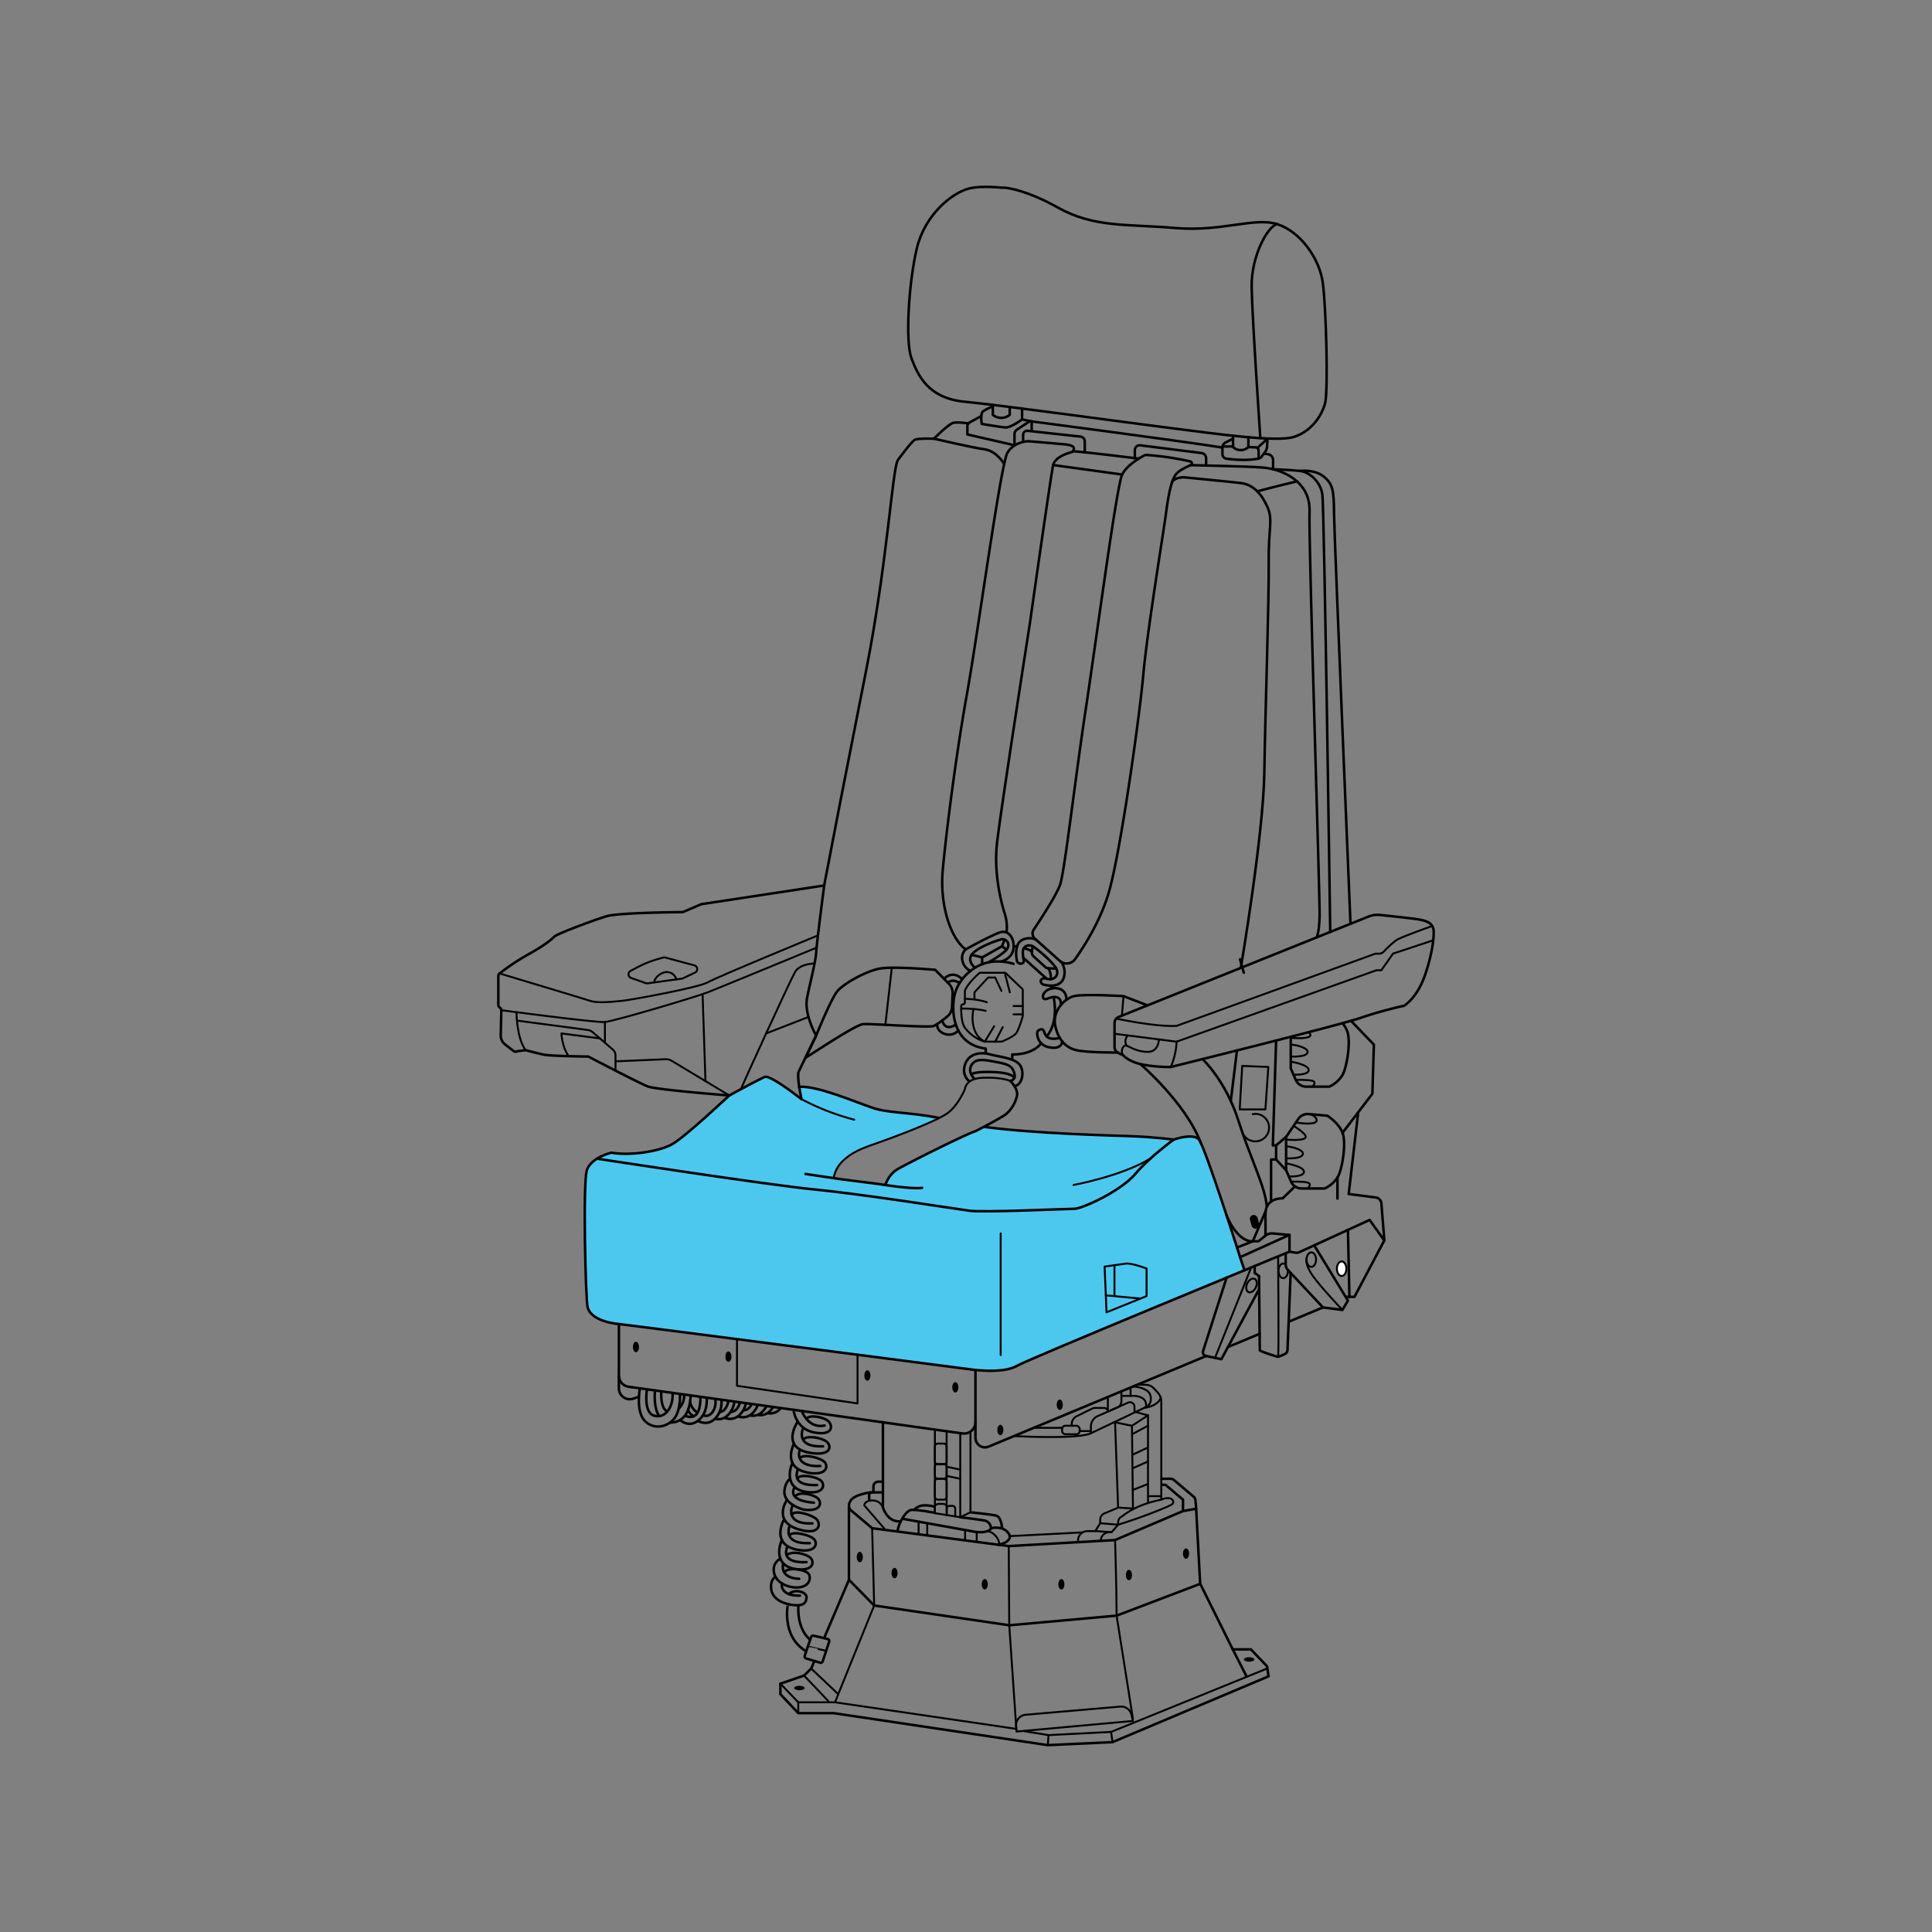 <svg viewBox="0 0 1000 1000" xmlns="http://www.w3.org/2000/svg"><rect x="0" y="0" width="1000" height="1000" fill="#808080" stroke="none"/><defs><style>.cls-1{fill:#4cc8ef;}.cls-2,.cls-3,.cls-5{fill:none;}.cls-2,.cls-3,.cls-4,.cls-5{stroke:#000;}.cls-2,.cls-3{stroke-linecap:round;stroke-linejoin:round;}.cls-2,.cls-5{stroke-width:1.3px;}.cls-4{fill:#fff;}.cls-4,.cls-5{stroke-miterlimit:10;}</style></defs><g data-name="Layer 6" id="Layer_6"><path d="M485.66,578.63c-.33-.06-8.82-1.18-14-2s-13.3-.6-16.24-2.07-10.54-2.62-15.41-5.27-14.8-4.92-14.8-4.92L419.14,563l-5.61-.42,1.12,6.14s-5.76-4.24-8.62-6.14-9.45-5.17-9.45-5.17l-8.52,3.87L377,567s-10.66,10.18-14.11,13.2-9.73,8.53-12.35,10.28a27.33,27.33,0,0,1-10.91,4.43c-4.11.52-8.73,2.25-13.3,2.27a65.86,65.86,0,0,1-9.85-.9s-6.14,2.43-7.84,3.68-4.9,3.81-5.24,7.07-.75,32.69-.75,32.69l.77,28.7s-.07,6.88,1.05,9.4,5.67,5.53,9.25,6.33a27.34,27.34,0,0,0,6.51,1c.29-.13,32.68,4.39,32.68,4.39l40.91,4.93,53.45,6.92s47.41,6.54,52.62,7.17,10.48.91,14.13,1a25.63,25.63,0,0,0,11.29-2.07c3-1.53,8.09-3.78,8.09-3.78l87.42-36.6,22.85-9.43L633.2,624.52l-10.9-31.63s-.79-3.2-2.49-4-6.94-.81-8.67-.19-3.65,1.17-3.65,1.17l-4-.68s-14.83-.85-19.27-1.08-16.66-.78-16.66-.78l-17.15-.56s-11.12-1.07-16.83-1.3-11.41-.52-14.28-1l-9.46-1.4s-4,1.6-9.29,4-21.13,10.17-21.13,10.17-8.42,4.11-11.84,5.92-7.34,5.28-7.73,6.46-1.47,3.86-1.47,3.86l-13.35-1.81-13.74-1.84s1.32-5.94,4.4-8.68,8.95-5.82,12.32-7.24,10.62-4.15,16.44-6.45,12.55-4.66,15.08-5.78S485.66,578.63,485.66,578.63Z" class="cls-1"></path><path d="M518.92,97.2s-10.9-1.31-17.41.39c-9,2.35-22.89,13.69-27,31.11s-6.06,47.93-2.74,56.74,8.61,20.73,27.59,22.5,88,11.34,108.59,13.89,52.63,7.24,61.82,4.3,14.29-11,16.05-17.22.58-50.28-1.18-62.8S672.9,119.7,661,116s-28.76,4.11-53,2-41.59,0-60.46-10.57C529,97,517.75,96.81,518.92,97.2Z" class="cls-2"></path><path d="M513.88,209.56v5.16a6.9,6.9,0,0,0,8.76,0v-4.08" class="cls-2"></path><path d="M513.88,210.41a22,22,0,0,0-5.06,2.51c-1.57,1.28-.66,6.49-.66,6.49s9.26,1.57,12.13,1.83,8.74-4.17,8.74-4.17v-5.62" class="cls-2"></path><path d="M638.22,225.54v5.87a5.81,5.81,0,0,0,7.94,0v-5.1" class="cls-2"></path><path d="M638.22,227.06,634.37,229a3,3,0,0,0-1.64,2.7V235a2.45,2.45,0,0,0,2.13,2.43c3.53.47,10.77,1.14,16.59-.09a2.65,2.65,0,0,0,1.58-1c.53-.72,1.33-1.79,1.93-2.66a4.69,4.69,0,0,0,.86-2.71l.26-3.92" class="cls-2"></path><path d="M651.45,237.38v-4.2a1.62,1.62,0,0,0-1.57-1.63l-3.72-.14" class="cls-2"></path><line y2="227.06" x2="656.08" y1="231.87" x1="650.79" class="cls-2"></line><line y2="231.09" x2="632.79" y1="231.09" x1="638.22" class="cls-2"></line><line y2="218.07" x2="533.62" y1="217.07" x1="529.03" class="cls-2"></line><path d="M533.62,218.07s79.8,10.46,99.11,13.6" class="cls-2"></path><path d="M426.6,458.33c.1-.56.2-1.12.3-1.66,3.66-19.3,10.44-54.26,21.39-109.56s13.62-104.73,16.44-109c0,0,7-9.54,8.74-10.45s9.91-.57,9.91-.57,6.16-6.27,9.39-8c2-1,8.53.08,8.53.08" class="cls-2"></path><path d="M616.38,240.71c-2.68.09,26.42.5,37,1.27,10.34.75,25,7.3,24.43,22.69s5.48,201.14,5.22,209.74-1.53,10.76-1.53,10.76" class="cls-2"></path><path d="M483.38,227.06s20.22,4.71,26.22,5.51,9.81,7.06,9.81,7.06" class="cls-2"></path><path d="M593.74,235.52a3.37,3.37,0,0,0-1.79.38c-2.34,1.27-8.8,5.07-11.13,9.73C578,251.37,567.77,328.85,562,366.94s-10.95,84.26-13.3,91c-1.81,5.24-10,17.78-13.64,23.23a3.6,3.6,0,0,0,.6,4.69l12.85,11.45a5.36,5.36,0,0,0,8-.91c4.93-6.94,13.63-20.63,17.79-35.85,6-21.92,15.4-88.44,17.48-111.39s10.44-73.57,11.74-83.48S606.38,248,609,245.11c1.58-1.73,5-3.37,7.39-4.4a1,1,0,0,0-.14-1.83A146.1,146.1,0,0,0,593.74,235.52Z" class="cls-2"></path><path d="M521,482.35a22.7,22.7,0,0,0-.91-9.31c-2-6.26-5.68-20.93-4.11-36s17-113.87,17-113.87,11-77.66,12.13-82.46,9.78-6.74,9.78-6.74,3.7-3.24-3.42-3.93c-8.22-.78-19.16-1.66-19.16-1.66s-7.35,0-10.87,6-15.07,92.1-20.94,124.77-10.76,72-12.52,91c-1.68,18.12,3.95,35.17,11.61,41.1" class="cls-2"></path><path d="M589.43,237.38s-27.33-3.42-34.19-3.83" class="cls-2"></path><path d="M587.39,237.13V233a2.52,2.52,0,0,1,2.83-2.5l31.71,4a2.68,2.68,0,0,1,2.35,2.67v3.5" class="cls-2"></path><path d="M561.48,234.11v-5.6a2.54,2.54,0,0,0-2.27-2.53l-27.29-3a2.12,2.12,0,0,0-2.35,2.1v3.34" class="cls-2"></path><path d="M652.36,226.78s-4.3-62.87-4.5-78.52S656.08,117.15,661,116" class="cls-2"></path><path d="M654.41,234.8l1.81.27a3.18,3.18,0,0,1,2.73,3.15v4.66" class="cls-2"></path><path d="M642.3,500.63s11.62-68.48,12.11-100.56,2.48-90,2.27-108.53,2.33-22.37-.6-29-7.23-11.74-13.89-12.52S613,247.07,613,247.07s-4-.31-6.2,2.09" class="cls-2"></path><path d="M650.79,254.32s9.77-2.67,20.54-5.16" class="cls-2"></path><path d="M688.53,482.37s-3.11-220.24-4.08-226.5-6.26-11.54-11.74-12.13-13.76-.86-13.76-.86" class="cls-2"></path><path d="M672.71,243.74s7.63-1,12.45,2.93,5.22,7.18,5.35,19.44S699,477.84,699,477.84" class="cls-2"></path><path d="M708.44,474.37,579,526.39a3.37,3.37,0,0,0-2.12,3.13v12.59c0,2.74,4.3,3.91,4.3,3.91s2.94,3.72,10.76,5.09A76.7,76.7,0,0,0,606,552.28s88.43-21.91,98.22-25.43a210.2,210.2,0,0,1,22.5-6.26s6.45-3.72,10.56-15.07,5.48-22.5,4.5-25.24-3.52-3.91-9.58-4.69c-4.36-.56-13.25-1.53-17.92-2A12.22,12.22,0,0,0,708.44,474.37Z" class="cls-2"></path><path d="M577.77,527.2S597.51,531.54,609,531l102.85-37.37h2a3.12,3.12,0,0,0,2.25-.95,55.19,55.19,0,0,1,6.53-6c2.54-1.69,18.7-7.38,18.7-7.38" class="cls-3"></path><polyline points="576.84 535.07 608.99 539.17 712.42 502.2 714.97 502.2 721.03 493.59 741.84 486.68" class="cls-3"></polyline><path d="M609,539.17a37.24,37.24,0,0,1-3,13.11" class="cls-3"></path><path d="M599.88,538s-.15,6.45-5.76,6.45-9.39-2.67-11-3.23-3.26,2.31-2,4.79" class="cls-3"></path><path d="M583.74,536a4.34,4.34,0,0,0-.58,5.28" class="cls-3"></path><path d="M426.6,458.33,363,468l-9.59,4.11s-33.06.19-39.52,2.15-25.43,9-27,10.56-4.69,4.31-13.5,9.2a117.44,117.44,0,0,0-14.83,9.87,1.65,1.65,0,0,0-.63,1.29v14.93a1.65,1.65,0,0,0,.78,1.39h0a1.65,1.65,0,0,1,.77,1.43l-.3,12.9a5.9,5.9,0,0,0,2.3,4.82l4.37,3.36a1.67,1.67,0,0,0,1.85.11l4.35-.56s5.65,1.52,9.36,2.31,23.09,1,23.09,1,26.22,13.69,30.72,15.45,42.26,4.7,42.26,4.7,15.45-8.42,18.39-9.59,19,11.54,19,11.54-2.35-10.56-1.57-14.08L422.44,536s-6.43-11.06-4.67-19.67,4.45-18.78,4.67-23.28S426.6,458.33,426.6,458.33Z" class="cls-2"></path><path d="M258.55,503.85s42.81,12.82,46.92,14.19,12.13.4,16.43,0,39.72-6.84,44.42-9.58,57-24.27,57-24.27" class="cls-3"></path><path d="M326.54,506.14l7.55,2.67a2.11,2.11,0,0,0,1.11.16l17.7-2.43a2.09,2.09,0,0,0,.59-.17l6.19-2.92a2,2,0,0,0-.26-3.77l-15.6-4.2c-8.09,2.22-10.22,3.17-17.59,7.13A2,2,0,0,0,326.54,506.14Z" class="cls-3"></path><path d="M338.54,508.51s.29-3.18,4.55-4.94a5.12,5.12,0,0,1,7,3.36" class="cls-3"></path><path d="M259.47,522.89s48.93,6.5,53.63,6.11,47.15-13,53.22-15.38,56.34-23.12,56.34-23.12" class="cls-3"></path><path d="M383.56,563.67c.36-1.41,25.41-56.13,27.95-60.56s10.09-4.4,10.09-4.4" class="cls-3"></path><line y2="526.36" x2="418.5" y1="534.91" x1="396.54" class="cls-3"></line><path d="M318.58,549.35l25.84-1.1a5.85,5.85,0,0,1,3.24.82L377.47,567" class="cls-3"></path><path d="M318.58,554.09v-7.82a3.94,3.94,0,0,0-1.38-3l-10.42-9a5,5,0,0,0-2.58-1.16l-36.41-4.83" class="cls-3"></path><path d="M267.32,523.92s.06,13.38,4.72,19.6" class="cls-3"></path><path d="M310.5,537.48l-19.9-2.57s.24,7,3.74,11.7" class="cls-3"></path><line y2="539.73" x2="313.1" y1="529" x1="313.1" class="cls-3"></line><line y2="559.57" x2="365.15" y1="514.57" x1="363.66" class="cls-3"></line><path d="M485.79,578.58c-15.71-3-26-2.39-34.17-5.17-9.78-3.32-28.76-11.56-38-10.86" class="cls-2"></path><path d="M377.47,567S354.71,588.41,348,592.2s-21.55,6.13-31.6,4.43c0,0-10.56,2.48-12.65,9.13s-.65,66.52.39,70.83,6.53,7.69,16.18,8.74,176.74,22.82,183.26,23.61,17.22,1.31,23-2.09,139.41-58.36,140.86-59v-8.68l-25.56,11.55s-18.26-57.65-21.39-61-13,.13-13,.13-10.7-1.37-22-1.76c-9.44-.33-50.25-1.33-76-4.81" class="cls-2"></path><path d="M309.05,599.73s88.41,13.6,112.55,15.94,72.87,10,80.11,11,50.48-1,54.39-1,23.87-9,31.5-18,19.89-17.8,19.89-17.8" class="cls-2"></path><line y2="245.63" x2="580.82" y1="240.71" x1="545.14" class="cls-2"></line><path d="M422.44,536s7.72-19.08,11-23,14.87-10.42,22.05-11.68,28.56.67,28.56.67l7.1,7.21a6.75,6.75,0,0,1,1.92,5l-.29,7a6.7,6.7,0,0,1-2.47,4.94c-2.25,1.83-5.55,4.37-7.17,4.94-2.61.93-32.22-1.29-36.39-1s-30.08,17.9-29.8,17.32Z" class="cls-2"></path><line y2="530.38" x2="458.27" y1="500.82" x1="461.6" class="cls-3"></line><path d="M458.27,613.33s1.57-5.29,6.07-8S499,587.44,505,585.46c0,0,13-6.67,15.75-8.82a17.32,17.32,0,0,0,5.67-9.68c.59-3.43-3.42-7.39-3.42-7.39" class="cls-2"></path><path d="M431.47,609.81a16.05,16.05,0,0,1,4.69-8.81c4.11-3.91,7.83-5.87,16.83-9s32.67-11.93,38-16.24,8.47-12.09,8.47-12.09.3-5.4,8.94-5.78c10.34-.45,14.67,1.68,14.67,1.68" class="cls-3"></path><path d="M416.93,607.65l19,2.81,18.83,2.38s17,2.83,22.5,2" class="cls-2"></path><path d="M414.84,568.91a126.05,126.05,0,0,0,27.32,10.63" class="cls-3"></path><path d="M524.6,498.88a27.48,27.48,0,0,0-11.54-1c-8.61,1-18.07,8.87-19.37,19.31s1.69,23.61,16.49,25.56l.07,1.79" class="cls-2"></path><path d="M523.94,547.83v-2.07s9.84.65,15-5.73" class="cls-2"></path><path d="M506.82,503.73c-1.2,1.07-6.09,5.59-7.34,9a1,1,0,0,0-.06.34v5.8a.93.93,0,0,1-.93.94h0a.93.93,0,0,0-.94.89c-.09,2.28-.11,8.31,1.87,11.24a20.93,20.93,0,0,0,10.05,7.2,1.15,1.15,0,0,0,.26,0h8.56a1,1,0,0,0,.34-.06c1-.4,5.86-2.46,7.27-4.2s3.23-8,3.49-9a1,1,0,0,0,0-.24V512.51a1,1,0,0,0-.28-.68l-8.44-8.07a.94.94,0,0,0-.65-.26H507.44A.93.93,0,0,0,506.82,503.73Z" class="cls-3"></path><path d="M497.52,522s8.16,0,12.66,1.21" class="cls-3"></path><path d="M499.42,516.94s7.05.23,11.35,1.81" class="cls-3"></path><polyline points="504.38 516.94 504.38 513.62 511.43 505.98 515.11 505.98 518.34 512.89" class="cls-3"></polyline><path d="M503.85,522.27s-2.92,12.34,5.88,16.9l4.83-8" class="cls-3"></path><line y2="539.17" x2="515.11" y1="531.64" x1="519.02" class="cls-3"></line><line y2="513.62" x2="522.69" y1="503.5" x1="520.05" class="cls-3"></line><line y2="520.72" x2="524.6" y1="520.72" x1="529.42" class="cls-3"></line><line y2="525.02" x2="524.6" y1="525.02" x1="529.42" class="cls-3"></line><path d="M593.93,520.37l-12.4-4.77s-20.39-1.27-25.65,0-11.13,8.07-9.76,15,5.09,11.67,11.15,13,21.34,1.18,21.34,1.18" class="cls-2"></path><path d="M590.3,550.78s23.64,20.35,31.28,40.93" class="cls-2"></path><path d="M622.43,548.19s11.86,11,18.39,31.35,14.08,34.77,14.87,44.94" class="cls-2"></path><path d="M640.25,645.73l8.2-3.25h2.93l3.59-2.89a5.42,5.42,0,0,1,3.85-1.16l8.6.78" class="cls-2"></path><path d="M634.88,629.2s5.35,13.67,13.57,13.28l6.63-15.57" class="cls-2"></path><path d="M655,639.59s.08-6.83,0-10.87,1.76-8.35,8.93-8.48l6.35-6.17" class="cls-2"></path><rect transform="translate(-147.15 199.81) rotate(-15.73)" rx="2.02" height="7.3" width="4.04" y="628.71" x="647.4"></rect><path d="M672,579.17l-6.31,9.31V605.7l2.57,5.91a5.9,5.9,0,0,0,5.41,3.54h12a15.85,15.85,0,0,0,6.65-5.74c2.35-3.91,4.31-16.24,2.94-21.91s-8.22-10-8.22-10l-9.71-.87A5.81,5.81,0,0,0,672,579.17Z" class="cls-2"></path><path d="M665.66,589.85s7.93.78,9.88-.78-6-6.34-6-6.34" class="cls-3"></path><path d="M665.66,599.53s7.44.49,8.61-1.86-5.38-4.2-8.61-4.3" class="cls-3"></path><path d="M667,608.83c.06.14,8,.49,7.93-2.35s-9.3-4.31-9.3-4.31" class="cls-3"></path><path d="M668.23,611.61s6.14-.14,8.49.45.78,2.57,0,3.09" class="cls-3"></path><path d="M670.76,581s7.49,1.28,9.9,0-.88-4.21-2.7-4.25" class="cls-3"></path><path d="M668.09,536.89V553l2.57,5.91a5.88,5.88,0,0,0,5.4,3.54h12a15.85,15.85,0,0,0,6.66-5.74c2.34-3.91,4.3-16.24,2.93-21.91a13.29,13.29,0,0,0-2.83-5.22" class="cls-2"></path><path d="M668.09,537.18s7.92.78,9.88-.78c.61-.5.25-1.3-.53-2.18" class="cls-3"></path><path d="M668.09,546.86s7.43.49,8.61-1.86-5.38-4.2-8.61-4.3" class="cls-3"></path><path d="M669.45,556.16c.06.14,8,.49,7.93-2.35s-9.29-4.31-9.29-4.31" class="cls-3"></path><path d="M670.66,558.94s6.13-.14,8.48.44.78,2.58,0,3.1" class="cls-3"></path><polyline points="665.66 588.48 660.51 592.85 660.51 600.15 665.66 605.7" class="cls-2"></polyline><polyline points="694.86 586.39 710.34 566.11 711.12 540.7 699.26 528.37" class="cls-2"></polyline><polyline points="660.51 592.85 658.82 592.85 660.51 538.58" class="cls-2"></polyline><polyline points="660.51 600.15 657.9 600.15 657.9 621.92" class="cls-2"></polyline><path d="M549.87,539.17s-.23,4.31-7,2.85a7.21,7.21,0,0,1-6-7.51,1.43,1.43,0,0,1,.63-1.15c.8-.54,2.23-1.19,2.83.43.84,2.32,1.9,4.93,8.19,3.43" class="cls-2"></path><path d="M320.34,685.33V712a5.84,5.84,0,0,0,5,5.78l172.8,24.17A5.91,5.91,0,0,0,504.9,736V709.52" class="cls-2"></path><polyline points="381.46 693.13 381.46 717.28 443.86 726.41 443.86 701.21" class="cls-3"></polyline><line y2="701.37" x2="517.95" y1="638.41" x1="517.95" class="cls-3"></line><path d="M572.73,679.26l20.74-8.41V656.57S586,653.83,583.1,654l-11.35,1.57Z" class="cls-3"></path><line y2="672.13" x2="590.3" y1="670.48" x1="572.37" class="cls-3"></line><line y2="654.89" x2="576.84" y1="670.48" x1="576.84" class="cls-3"></line><path d="M555.71,613.33s25.09-4.61,39.84-13.75" class="cls-3"></path><path d="M551.81,517.61c.6-2-.9-6.32-5.89-6.15s-6,3.57-6,3.57c-.27,1.64.22,2.51,2.12,1.91,0,0,7.74-3.43,7,3.3" class="cls-2"></path><path d="M545.34,516.09s3,12.7-3.58,20.34" class="cls-2"></path><path d="M549.33,497.93a9.11,9.11,0,0,1,1.49,7.22c-.79,4.58-5.32,6-10.93,4.38-2.18-1-1.32-3.91,1.87-2.93s6.12-1,5.34-4.31-10.56-11.44-12.62-12.52-5.32-.29-5.06,3.62.66,3,.46,4.29-2.56,1.65-3.43,0c0,0-1.43-5.66.56-9.18s7.81-3.38,9.55-1.83" class="cls-2"></path><line y2="506.6" x2="541.76" y1="495.76" x1="529.67" class="cls-2"></line><path d="M534.48,489.77l-.34,3a2.71,2.71,0,0,0,.87,2.29l6,5.45a2.65,2.65,0,0,0,1.64.68c1.46.08,4.07.2,3.95,0" class="cls-2"></path><path d="M542.7,501.23a10,10,0,0,1,1.19,5.59" class="cls-2"></path><path d="M502.32,502.55a7.53,7.53,0,0,1-4.23-5.57,6.1,6.1,0,0,1,1.73-5.58s15-8.28,18.52-9,6.75,2.83,6.26,8.31-6.26,6.93-6.26,6.93" class="cls-2"></path><path d="M504.38,500.63s-4.21-3.42-1-7,12.5-6.85,15-7.44,5.6,2.94,1.71,6.3a55.68,55.68,0,0,1-8.14,5.44" class="cls-2"></path><polyline points="502.93 494.18 508.36 495.56 518.63 489.77 519.8 486.74" class="cls-2"></polyline><line y2="499.08" x2="508.36" y1="495.56" x1="508.36" class="cls-2"></line><line y2="525.68" x2="580.71" y1="515.6" x1="581.53" class="cls-3"></line><path d="M534.14,492.81c.06-.52-2.06-1.63-4.2-2" class="cls-2"></path><path d="M703,575.73,698.08,618l14,1.81a3.34,3.34,0,0,1,2.91,3l1.54,19.19-15.45,29.24H697" class="cls-2"></path><path d="M667.42,647.89l3.21.5a3.3,3.3,0,0,0,1.86-.25l36.41-16.7,7.63,10.63" class="cls-2"></path><path d="M665.47,649.13v5.31a4.24,4.24,0,0,0,1.14,2.89l18.16,19.39,10.05,1.3,2.87-4.82-17.45-28.62" class="cls-2"></path><path d="M697.69,636.59s.78,35.44.78,34.72" class="cls-2"></path><ellipse ry="3.77" rx="2.45" cy="651.97" cx="678.73" class="cls-3"></ellipse><ellipse transform="translate(-229.91 968.79) rotate(-64.84)" ry="2.45" rx="3.77" cy="665.41" cx="647.8" class="cls-3"></ellipse><path d="M666.65,657.38c0,.14,0,.27,0,.41,0,2.08-1.1,3.77-2.45,3.77s-2.44-1.69-2.44-3.77,1.09-3.78,2.44-3.78a1.8,1.8,0,0,1,1.15.44" class="cls-3"></path><ellipse ry="3.77" rx="2.45" cy="656.68" cx="694.43" class="cls-4"></ellipse><path d="M676.28,651.38s-1.13,2.88,3.28,9.07S694.82,678,694.82,678" class="cls-3"></path><path d="M668.05,658.87l-1.64,39.85a2.47,2.47,0,0,1-1.51,2.19L662.39,702a2.46,2.46,0,0,1-1.71.09c-2.35-.72-8.61-2.7-8.61-3.25s-.4-38.38-.4-38.38l-2.25-1.58v-3.56" class="cls-2"></path><path d="M661.56,702.35c.39-1.76,0-52,0-52" class="cls-3"></path><path d="M634.89,661.3l-12.18,38a2,2,0,0,0,1.47,2.54l8,1.68,19.56-36.27" class="cls-2"></path><line y2="702.35" x2="629.08" y1="656.05" x1="647.61" class="cls-3"></line><path d="M524.65,489.77s.2-.13,1.74.25" class="cls-2"></path><line y2="511.63" x2="544.36" y1="510.15" x1="543.89" class="cls-2"></line><line y2="676.72" x2="684.77" y1="683.95" x1="667.42" class="cls-2"></line><line y2="690.38" x2="651.98" y1="697.21" x1="635.58" class="cls-2"></line><path d="M504.9,736v8.22a4.93,4.93,0,0,0,6.82,4.55l112.69-46.94" class="cls-2"></path><line y2="620.37" x2="692.27" y1="609.41" x1="692.27" class="cls-2"></line><path d="M457,736.14v44.08s2.07,7.63,8.91,7.24" class="cls-2"></path><path d="M457,766.91h-2.4a2.51,2.51,0,0,0-2.51,2.51v3h-.66a1.56,1.56,0,0,0-1.56,1.56v2.61" class="cls-2"></path><line y2="772.46" x2="456.99" y1="772.46" x1="452.08" class="cls-2"></line><path d="M457,780.56a5.21,5.21,0,0,0-3.56-3.67c-2.92-.78-6.05.26-6.05,2.35L457.56,791" class="cls-3"></path><path d="M450.51,772.46s-8.09,1-10.17,4.17,0,5,0,5L451.42,791l70.7,9.26,55-3.13,35.16-15,6.84-1.21,2.09,38.87L578,836.24l-55.57,5L452.47,831l-13.06-13.3V779.63" class="cls-2"></path><path d="M451.42,791l1.05,40s-20.61,50.74-20.22,50.09" class="cls-3"></path><polyline points="522.12 800.24 522.38 841.2 526.05 894.87" class="cls-3"></polyline><path d="M577.16,797.11s.79,25.3.79,39.13l8.47,53.54" class="cls-3"></path><polyline points="502.32 740.93 502.32 782.76 497.03 785.3 483.9 783.22 483.9 740.93" class="cls-3"></polyline><line y2="741.96" x2="497.03" y1="785.31" x1="497.03" class="cls-3"></line><path d="M497,785.31s9.47,1.17,12.21,1.66a4.14,4.14,0,0,1,3.72,4c-.1,1.37-3.72,2.74-9,1.76S467,786.09,467,786.09a17.67,17.67,0,0,0-2.43,6.48" class="cls-2"></path><path d="M467,786.09s2.22-4.24,4.7-4.57,12,1.47,12,1.47" class="cls-2"></path><path d="M473.14,781.49a7.4,7.4,0,0,1,4.31-2.25,17.39,17.39,0,0,1,6.13.6" class="cls-2"></path><path d="M502.32,782.76s10.83,1.08,13.38,1.76,3,6.46,3,6.46" class="cls-2"></path><path d="M513,791s6.64-1.7,9.36,3.23a2.45,2.45,0,0,1-.22,2.66c-.79,1-2.4,2.25-5.65,2.63" class="cls-2"></path><path d="M511.28,792.46a8.33,8.33,0,0,1,6,6.44" class="cls-3"></path><line y2="569.87" x2="637.06" y1="543.71" x1="640.25" class="cls-2"></line><polygon points="642.97 551.71 641.67 574.23 654.97 574.23 656.47 552.25 642.97 551.71" class="cls-3"></polygon><path d="M410.71,729.67s.9,10,10.88,11.81,9.39-3.89,7.14-5.91-9.2-3.48-11.15-1.4" class="cls-2"></path><path d="M415,730.26s3.12,9.36,11.82,7.6" class="cls-2"></path><path d="M412.93,735.76S403,750.2,420.84,752.2c9.72,1.08,9.39-3.89,7.14-5.91s-10-3.5-12-1.42" class="cls-2"></path><path d="M415.83,739s-5.12,10.2,10.19,9.61" class="cls-2"></path><path d="M410.93,747.19c-1.58,3.46-4.86,13.43,8.51,15.25,8.8,1.19,9.4-3.89,7.15-5.91s-10.38-4.06-12.34-2" class="cls-2"></path><path d="M414,750.27c-.82,2.59-1.64,9,10.6,8.55" class="cls-2"></path><path d="M410.18,757.21c-1.21,2.36-4.68,13.52,7.59,15.07,8.81,1.11,9.39-3.89,7.14-5.91s-10-3.5-12-1.42" class="cls-2"></path><path d="M412.93,760.65c-.83,2.45-2.55,8.5,10,8" class="cls-2"></path><path d="M411.38,769.72s-5.15,6.91,9.92,8.07" class="cls-2"></path><path d="M407.14,776.63s-8,11.9,8.23,15.49c9.55,2.12,9.39-3.88,7.14-5.9s-10.37-4.68-12.33-2.6" class="cls-2"></path><path d="M410.36,778.89s-5.12,10.21,10.19,9.61" class="cls-2"></path><path d="M405.46,787.11c-1.58,3.47-4.86,13.43,8.51,15.25,8.8,1.2,9.4-3.88,7.15-5.9s-10.38-4.06-12.34-2" class="cls-2"></path><path d="M408.56,790.19c-.82,2.6-1.64,9,10.6,8.55" class="cls-2"></path><path d="M404.71,797.13c-1.21,2.37-4.68,13.53,7.59,15.07,8.81,1.11,9.39-3.88,7.14-5.9s-8.78-3.76-12.17-1.55" class="cls-2"></path><path d="M407.46,800.58c-.83,2.44-2.55,8.49,10,8" class="cls-2"></path><path d="M409,765.4s-2.66,1.52-3,6.5c-.4,7,10.09,9.51,10.09,9.51,9.22,1.16,9.39-3.89,7.14-5.91s-9.2-3.49-11.15-1.4" class="cls-2"></path><path d="M403.92,806.77a6.32,6.32,0,0,0-3.36,6.71c.65,5.9,8,8.71,13.09,8.12s6.18-4.31,5.1-6.65-9.65-4-12.46-1.6" class="cls-2"></path><path d="M405.43,809.19s-2.45,7.62,8.22,8" class="cls-2"></path><path d="M401.47,816.3s-2.58.66-2.38,5.37,4,7.85,10.33,8.93,7.87-.88,8.06-3.72-6-4.79-9.2-1.78" class="cls-2"></path><path d="M404.68,819.53s-1.48,6.57,9.38,6.37" class="cls-2"></path><path d="M407.78,830.25c.09,0-3.51,16.36,9.11,24.22" class="cls-2"></path><path d="M413.28,830.87s-1.31,11.27,5.85,17.73" class="cls-2"></path><path d="M419.81,847.36,416.53,857a1.11,1.11,0,0,0,.73,1.42l7.2,2.19a1.11,1.11,0,0,0,1.38-.72l3.33-10.14a1.12,1.12,0,0,0-.8-1.43c-1.88-.44-5.51-1.29-7.27-1.68A1.1,1.1,0,0,0,419.81,847.36Z" class="cls-2"></path><path d="M418.34,852.32c0-.07,9.28,2.15,9.28,2.15" class="cls-3"></path><polyline points="403.93 871.46 413.18 881.11 432.25 881.11 526.05 894.87" class="cls-3"></polyline><polyline points="421.37 860.08 419.86 863.63 416.16 867.28 403.93 871.46" class="cls-2"></polyline><line y2="847.9" x2="426.56" y1="817.72" x1="439.41" class="cls-2"></line><path d="M416.16,867.28s13.3,13.83,13.06,13.83" class="cls-3"></path><line y2="876.92" x2="433.9" y1="863.63" x1="419.86" class="cls-3"></line><path d="M526.16,896.24l60.26-5.48-.83-3.35a5.42,5.42,0,0,0-5.72-4.08l-49,4.23a5.41,5.41,0,0,0-4.93,5.82Z" class="cls-3"></path><polyline points="403.93 871.46 403.93 876.92 413.18 886.72 431.47 886.72 542.34 903.28 575.86 901.72 656.6 867.67 655.82 862.46 647.47 853.72 638.08 853.72 621.25 819.8" class="cls-2"></polyline><line y2="867.61" x2="645.16" y1="853.72" x1="638.08" class="cls-2"></line><polyline points="575.86 901.76 575.08 896.44 655.82 863.63" class="cls-3"></polyline><polyline points="575.08 896.44 542.73 898.09 530.33 896.08" class="cls-3"></polyline><line y2="903.28" x2="542.34" y1="898.09" x1="542.73" class="cls-3"></line><line y2="886.72" x2="413.18" y1="881.11" x1="413.18" class="cls-3"></line><ellipse ry="2.7" rx="1.57" cy="805.92" cx="445.03"></ellipse><ellipse ry="2.7" rx="1.57" cy="814.22" cx="463.01"></ellipse><ellipse ry="2.7" rx="1.57" cy="697.21" cx="329.16"></ellipse><ellipse ry="2.7" rx="1.57" cy="702.19" cx="377.03"></ellipse><ellipse ry="2.7" rx="1.57" cy="711.95" cx="448.95"></ellipse><ellipse ry="2.7" rx="1.57" cy="718.07" cx="494.47"></ellipse><ellipse ry="2.7" rx="1.57" cy="740.16" cx="517.78"></ellipse><ellipse ry="2.7" rx="1.57" cy="727.09" cx="548.53"></ellipse><ellipse ry="2.7" rx="1.57" cy="820.02" cx="509.71"></ellipse><ellipse ry="2.7" rx="1.57" cy="820.02" cx="549.36"></ellipse><ellipse ry="2.7" rx="1.57" cy="815.24" cx="584.34"></ellipse><ellipse ry="2.7" rx="1.57" cy="804.13" cx="613.88"></ellipse><line y2="794.13" x2="475.46" y1="787.6" x1="475.46" class="cls-3"></line><line y2="794.71" x2="479.93" y1="788.41" x1="479.93" class="cls-3"></line><line y2="797.28" x2="499.53" y1="791.93" x1="499.53" class="cls-3"></line><line y2="798.07" x2="505.55" y1="792.97" x1="505.55" class="cls-3"></line><path d="M331.22,718.55s-2.4,12.33,2.81,17.21,12.66,2.26,15.53-2.3,2.38-12,2.38-12" class="cls-5"></path><path d="M334.88,719.06s-2,11.79,3.46,13.61,10.21-3.56,9.8-11.76" class="cls-5"></path><path d="M346.8,736.29a9.22,9.22,0,0,0,8.59-4.88c1.52-2.77,2-6.61,2.08-9.19" class="cls-5"></path><path d="M339,719.63c-.29,3.73-.29,9.9,2.25,13.39" class="cls-5"></path><path d="M351.27,729.13a9.46,9.46,0,0,0,2.83-7.38" class="cls-5"></path><path d="M342.27,720.31c-.15,3.63.17,9.12,3.31,10.32" class="cls-5"></path><path d="M352,735s4,3.85,8.67.77,5.41-8.57,5.1-12.38" class="cls-5"></path><path d="M362.52,722.93s.27,6.13-1.78,8.77-4.83,1.63-6.18,1" class="cls-5"></path><path d="M361.14,735.4s5,3.1,9.09-1.23a12.08,12.08,0,0,0,3.16-9.72" class="cls-5"></path><path d="M363.81,732.54s3,1.42,5.15-1.91a8.71,8.71,0,0,0,1.2-6.64" class="cls-5"></path><path d="M370.05,734.35a6.86,6.86,0,0,0,6.9-2.08,11.81,11.81,0,0,0,3.16-6.8" class="cls-5"></path><path d="M372.65,730.89a4.35,4.35,0,0,0,3-2.17A8.74,8.74,0,0,0,377,725" class="cls-5"></path><path d="M375.08,733.84a7.05,7.05,0,0,0,8-1.73,11.74,11.74,0,0,0,3.05-6.07" class="cls-5"></path><path d="M378.38,730.78a4.27,4.27,0,0,0,3.47-2.21,8.82,8.82,0,0,0,1.18-2.78" class="cls-5"></path><path d="M381.69,733a7.05,7.05,0,0,0,8-1.73,11.63,11.63,0,0,0,2.56-4.19" class="cls-5"></path><path d="M385,729.94a4.22,4.22,0,0,0,3.47-2.2,9.36,9.36,0,0,0,.61-1.1" class="cls-5"></path><path d="M388.13,732.6a6.85,6.85,0,0,0,6.7-2.13,11.61,11.61,0,0,0,1.95-2.75" class="cls-5"></path><path d="M392,732.3a6.87,6.87,0,0,0,6.71-2.13,12.66,12.66,0,0,0,1.45-1.88" class="cls-5"></path><path d="M397.08,731.39a6.85,6.85,0,0,0,6.7-2.13q.17-.16.3-.33" class="cls-5"></path><path d="M356.24,729.47c-.18,0,.23,2.39,2.9,3.56" class="cls-5"></path><path d="M357.17,725.47a8.16,8.16,0,0,0,3.91,5.72" class="cls-5"></path><path d="M320.34,712v6.62a5.62,5.62,0,0,0,7.37,5.34l3-1" class="cls-5"></path><rect rx="1.44" height="10.73" width="6.07" y="747.19" x="483.9" class="cls-3"></rect><rect rx="1.44" height="7.65" width="6.07" y="757.75" x="483.9" class="cls-3"></rect><rect rx="1.44" height="10.81" width="6.07" y="765.4" x="483.9" class="cls-3"></rect><path d="M483.9,783.22v-3.38c0-.79.87-1.44,2-1.44H488c1.08,0,2,.65,2,1.44v4.36" class="cls-3"></path><path d="M490,784.2v-3.31a1.44,1.44,0,0,1,1.44-1.45H493a1.45,1.45,0,0,1,1.44,1.45v4" class="cls-3"></path><line y2="740.76" x2="489.97" y1="779.84" x1="489.97" class="cls-3"></line><line y2="760.65" x2="497.03" y1="759.19" x1="489.97" class="cls-3"></line><line y2="765.4" x2="497.03" y1="763.94" x1="489.97" class="cls-3"></line><path d="M525,743.29s32.77,1.85,39.67-1.45l28.54-13.59a4.26,4.26,0,0,0,2.43-3.85v-.85a4.58,4.58,0,0,0-2.38-4,13.74,13.74,0,0,0-6.82-1.85" class="cls-3"></path><path d="M589.05,716.6l4.28.19a5.59,5.59,0,0,1,3.86,1.78l2,2.16a7,7,0,0,1,1.9,4.81v50.67c-7.74,1.57-14.7,4.22-20.34,8.68a3.36,3.36,0,0,0-2,3.08v1.22l-3.39,3.88h-1.15a4.46,4.46,0,0,0-4.46,4.46h0" class="cls-3"></path><path d="M600.81,723.53s-1,4.15-8.66,5.21" class="cls-3"></path><rect rx="1.66" height="4.4" width="9.1" y="737.96" x="549.74" class="cls-3"></rect><line y2="739.04" x2="549.85" y1="739.04" x1="535.18" class="cls-3"></line><path d="M564.65,741.84v-3.5a5.86,5.86,0,0,1,3.48-5.35l15.78-7a2.35,2.35,0,0,1,3.3,2.15v2.93" class="cls-3"></path><line y2="730.65" x2="573.42" y1="723.11" x1="573.42" class="cls-3"></line><line y2="740.7" x2="564.65" y1="740.7" x1="558.84" class="cls-3"></line><path d="M554.73,738v-.9a4.52,4.52,0,0,1,2.54-4.06l8.12-4a2.83,2.83,0,0,1,1.25-.29h4.87a1.91,1.91,0,0,1,1.91,1.91h0" class="cls-3"></path><path d="M585.18,718.21v4.29s8.91-.9,8,5.75" class="cls-3"></path><path d="M580.44,720.18v5.16a3.39,3.39,0,0,1-2,3.1l-3.77,1.67" class="cls-3"></path><line y2="722.5" x2="580.44" y1="722.5" x1="585.18" class="cls-3"></line><line y2="793.07" x2="575.34" y1="792.46" x1="566.86" class="cls-3"></line><path d="M569.47,788.41l9.26.78s8.61-2.62,16.17-5.57,10.83-4.23,12-5.22-.13-4.57-5.8-2.19" class="cls-3"></path><path d="M578.73,780.32l7.69.49L585.9,738l-8.74-1.82,1.57,44.18-7.14,3a3.47,3.47,0,0,0-2.12,3.19v1.91l-2.61,4.05h-4.07a4.8,4.8,0,0,0-4.8,4.81v.8" class="cls-3"></path><path d="M594.22,778c-.07-.79,0-45.4,0-45.4l-6.42-1.76" class="cls-3"></path><line y2="774.41" x2="594.22" y1="774.41" x1="601.1" class="cls-3"></line><polyline points="612.32 782.15 612.32 776.21 603.25 768.54 601.44 768.54" class="cls-2"></polyline><path d="M619.16,780.94l-.41-4.48a2.75,2.75,0,0,0-1-1.84l-10.09-8.55a2.87,2.87,0,0,0-1.84-.67h-4.57" class="cls-2"></path><line y2="732.58" x2="594.22" y1="737.96" x1="585.9" class="cls-3"></line><line y2="737.96" x2="594.21" y1="742.36" x1="585.96" class="cls-3"></line><line y2="753.02" x2="586.09" y1="749.2" x1="594.22" class="cls-3"></line><line y2="756.45" x2="594.19" y1="759.92" x1="586.42" class="cls-3"></line><line y2="768.09" x2="594.19" y1="771.22" x1="586.31" class="cls-3"></line><line y2="793.17" x2="560.3" y1="795.1" x1="522.61" class="cls-3"></line><ellipse ry="1.16" rx="2.72" cy="873.72" cx="413.75"></ellipse><ellipse ry="1.16" rx="2.72" cy="858.93" cx="646.54"></ellipse><path d="M648.44,576.7a7.26,7.26,0,0,1,2.86,0,7.12,7.12,0,1,1-7.77,10.42" class="cls-3"></path><path d="M485.1,530s-.61,3.79,4.26,5.26a6.54,6.54,0,0,0,6.65-1.83" class="cls-2"></path><path d="M487.71,528.1s.94,6,7,2.28" class="cls-2"></path><path d="M488.65,506.6s4.4-4.86,9.35.22" class="cls-2"></path><path d="M490.57,508.56s2.67-2.27,6.09.31" class="cls-2"></path><line y2="491.56" x2="520.92" y1="489.77" x1="518.63" class="cls-2"></line><path d="M507.9,215.36,502,218.58a2.46,2.46,0,0,0-1.29,2.17v4.12l24.39,5.61V224.8a2.93,2.93,0,0,1,1.52-2.57l6.28-4.16a.74.74,0,0,1,1.1.65v4" class="cls-2"></path><path d="M501.48,559.46s-3.75-2.77-2.06-8.25,7.18-7,12.95-5.48,14.19,2,16.14,6.55-.52,10-3.49,9.79" class="cls-2"></path><path d="M504.22,558.25s-3.3-3.1-1.6-6.55,5.08-3.53,10.85-2.42,9.7,1.5,11.13,5,.13,4.61-1.57,5.26" class="cls-2"></path><path d="M503,556.07s.78-1.24,7.76-1.24,12.39.65,14.35,3" class="cls-2"></path><line y2="503.44" x2="643.78" y1="496.56" x1="641.86" class="cls-2"></line><line y2="657.48" x2="644.16" y1="650.76" x1="641.86" class="cls-2"></line></g></svg>